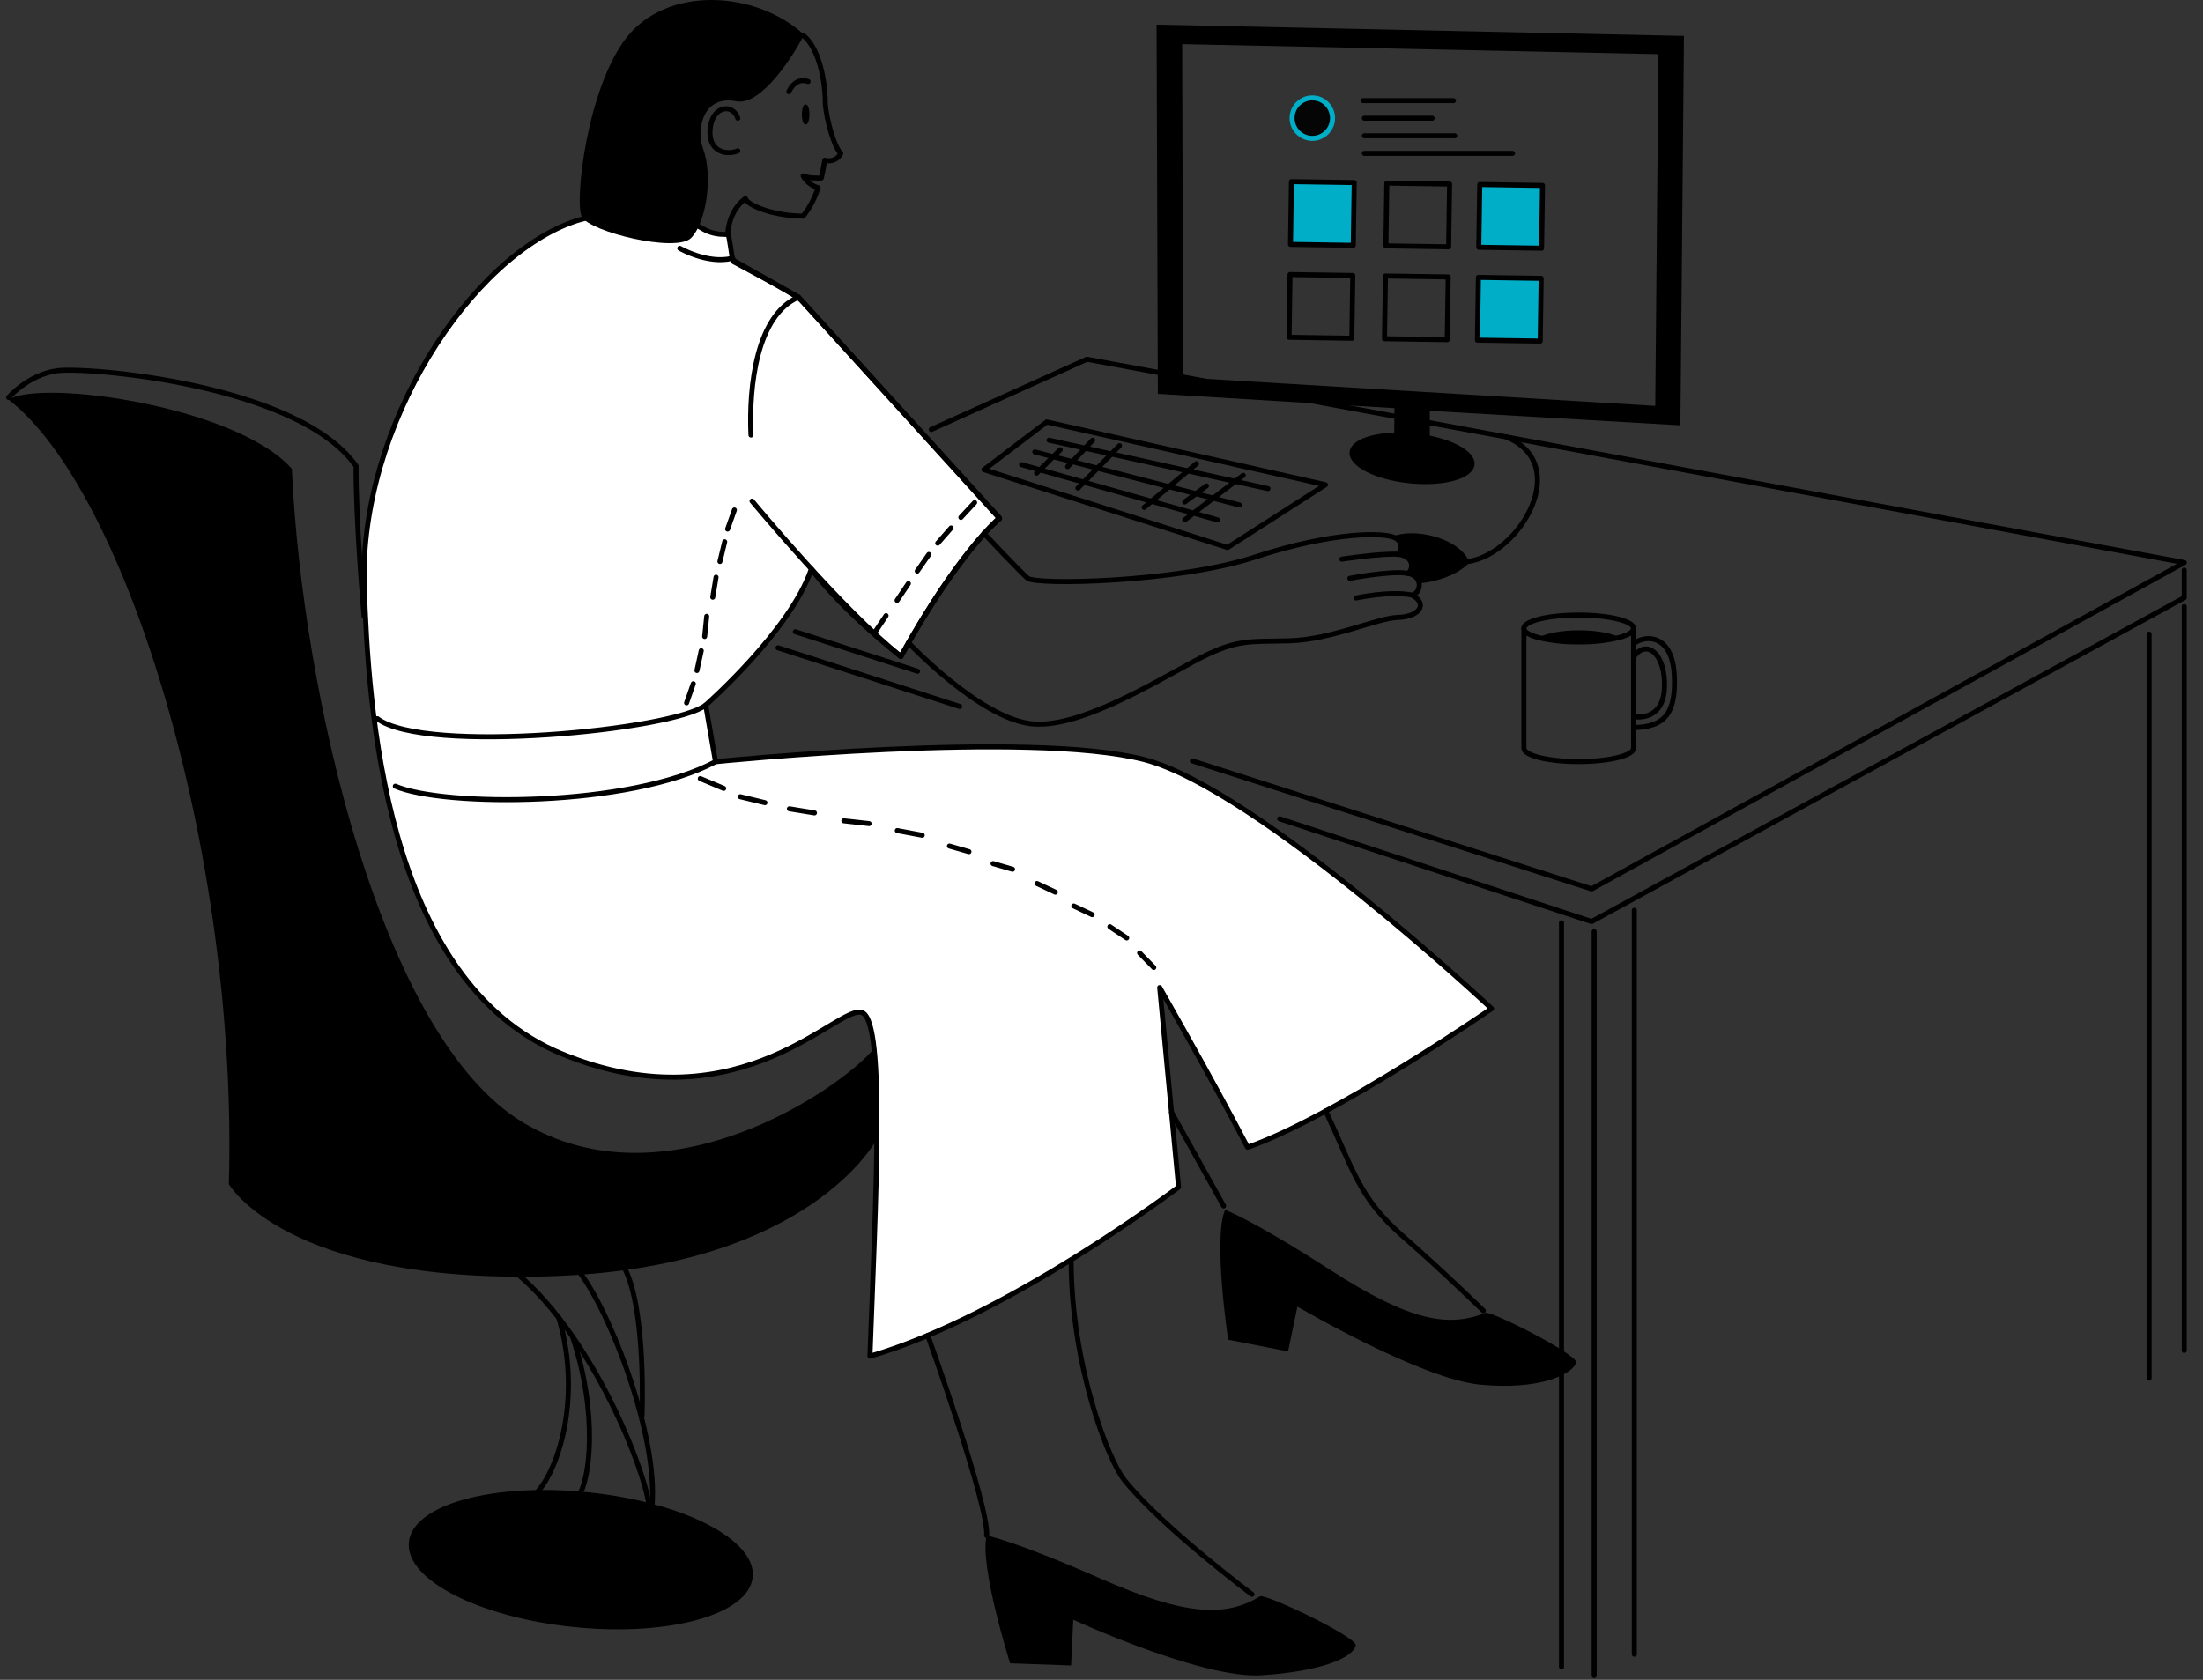 <svg width="118" height="90" viewBox="0 0 118 90" fill="none" xmlns="http://www.w3.org/2000/svg">
<rect x="0" y="0" width="118" height="90" fill="#333333" stroke="none"/>
<path d="M63.868 40.767L85.254 47.626L116.998 30.141L58.218 19.246L49.879 23.012" stroke="black" stroke-width="0.269" stroke-linecap="round" stroke-linejoin="round"/>
<path d="M56.066 22.608L70.996 25.971L65.75 29.334L52.703 25.164L56.066 22.608Z" stroke="black" stroke-width="0.269" stroke-linecap="round" stroke-linejoin="round"/>
<path d="M54.719 24.895L65.21 27.854" stroke="black" stroke-width="0.269" stroke-linecap="round" stroke-linejoin="round"/>
<path d="M55.428 24.213L66.387 27.056" stroke="black" stroke-width="0.269" stroke-linecap="round" stroke-linejoin="round"/>
<path d="M56.191 23.584L67.918 26.18" stroke="black" stroke-width="0.269" stroke-linecap="round" stroke-linejoin="round"/>
<path d="M90.007 22.788L90.198 1.925L61.951 1.32L62.018 21.1L74.693 21.868L74.674 23.811L76.454 23.847L76.46 22.004L90.007 22.788ZM63.374 20.223L63.32 2.365L88.834 2.903L88.661 21.745L63.374 20.223Z" fill="black"/>
<path d="M76.449 21.964V23.819" stroke="black" stroke-width="0.269" stroke-linecap="round" stroke-linejoin="round"/>
<path d="M78.913 24.89C78.984 24.188 77.574 23.469 75.764 23.285C73.953 23.101 72.427 23.52 72.356 24.222C72.284 24.924 73.694 25.643 75.505 25.827C77.316 26.012 78.841 25.592 78.913 24.89Z" fill="black" stroke="black" stroke-width="0.135" stroke-linecap="round" stroke-linejoin="round"/>
<path d="M40.25 84.493C40.449 82.535 36.518 80.531 31.47 80.018C26.421 79.504 22.167 80.674 21.968 82.632C21.769 84.59 25.7 86.593 30.748 87.107C35.797 87.621 40.051 86.45 40.25 84.493Z" fill="black" stroke="black" stroke-width="0.135" stroke-linecap="round" stroke-linejoin="round"/>
<path d="M72.536 9.781L69.174 9.73L69.123 13.092L72.485 13.143L72.536 9.781Z" fill="#00AEC7" stroke="black" stroke-width="0.269" stroke-linecap="round" stroke-linejoin="round"/>
<path d="M71.376 6.344C71.385 5.745 70.907 5.253 70.309 5.244C69.71 5.234 69.217 5.712 69.208 6.311C69.199 6.91 69.677 7.402 70.276 7.412C70.874 7.421 71.367 6.943 71.376 6.344Z" fill="#050505" stroke="#00AEC7" stroke-width="0.269" stroke-miterlimit="10"/>
<path d="M77.645 9.86L74.283 9.809L74.232 13.171L77.594 13.223L77.645 9.86Z" stroke="black" stroke-width="0.269" stroke-linecap="round" stroke-linejoin="round"/>
<path d="M82.622 9.936L79.26 9.885L79.209 13.247L82.571 13.298L82.622 9.936Z" fill="#00AEC7" stroke="black" stroke-width="0.269" stroke-linecap="round" stroke-linejoin="round"/>
<path d="M72.46 14.759L69.098 14.708L69.047 18.07L72.409 18.121L72.46 14.759Z" stroke="black" stroke-width="0.269" stroke-linecap="round" stroke-linejoin="round"/>
<path d="M77.571 14.837L74.209 14.786L74.158 18.148L77.52 18.199L77.571 14.837Z" stroke="black" stroke-width="0.269" stroke-linecap="round" stroke-linejoin="round"/>
<path d="M82.55 14.912L79.188 14.861L79.136 18.224L82.499 18.274L82.55 14.912Z" fill="#00AEC7" stroke="black" stroke-width="0.269" stroke-linecap="round" stroke-linejoin="round"/>
<path d="M73.012 5.391H77.854" stroke="black" stroke-width="0.269" stroke-linecap="round" stroke-linejoin="round"/>
<path d="M73.08 6.333H76.712" stroke="black" stroke-width="0.269" stroke-linecap="round" stroke-linejoin="round"/>
<path d="M73.08 7.274H77.922" stroke="black" stroke-width="0.269" stroke-linecap="round" stroke-linejoin="round"/>
<path d="M73.08 8.216H81.016" stroke="black" stroke-width="0.269" stroke-linecap="round" stroke-linejoin="round"/>
<path d="M68.545 43.872L85.252 49.375L116.995 32.024V30.544" stroke="black" stroke-width="0.269" stroke-linecap="round" stroke-linejoin="round"/>
<path d="M85.389 49.913V89.774" stroke="black" stroke-width="0.269" stroke-linecap="round" stroke-linejoin="round"/>
<path d="M115.113 33.974V73.835" stroke="black" stroke-width="0.269" stroke-linecap="round" stroke-linejoin="round"/>
<path d="M116.996 32.494V72.355" stroke="black" stroke-width="0.269" stroke-linecap="round" stroke-linejoin="round"/>
<path d="M87.539 48.77V88.63" stroke="black" stroke-width="0.269" stroke-linecap="round" stroke-linejoin="round"/>
<path d="M83.639 49.442V89.303" stroke="black" stroke-width="0.269" stroke-linecap="round" stroke-linejoin="round"/>
<path d="M39.52 6.333C39.251 5.526 38.175 5.66 38.04 6.871C37.906 8.082 38.847 8.351 39.52 8.082" stroke="black" stroke-width="0.269" stroke-linecap="round" stroke-linejoin="round"/>
<path d="M43.287 4.366C42.574 4.114 42.254 4.911 42.254 4.911" stroke="black" stroke-width="0.269" stroke-linecap="round" stroke-linejoin="round"/>
<path d="M43.152 6.602C43.226 6.602 43.287 6.391 43.287 6.131C43.287 5.871 43.226 5.66 43.152 5.66C43.078 5.66 43.018 5.871 43.018 6.131C43.018 6.391 43.078 6.602 43.152 6.602Z" fill="black" stroke="black" stroke-width="0.135" stroke-linecap="round" stroke-linejoin="round"/>
<path d="M44.174 8.594C44.129 8.863 44.057 9.277 43.993 9.535C43.954 9.545 43.281 9.557 43.02 9.426C43.194 9.732 43.48 9.958 43.817 10.059C43.644 10.609 43.374 11.124 43.02 11.579C41.54 11.579 40.06 11.04 39.926 10.637C38.85 11.444 38.976 12.883 38.976 12.883C38.976 12.883 37.977 12.96 37.438 12.345" stroke="black" stroke-width="0.269" stroke-linecap="round" stroke-linejoin="round"/>
<path d="M43.018 1.894C43.722 2.423 44.199 3.948 44.208 5.582C44.269 6.369 44.663 7.862 45.035 8.216C44.766 8.754 44.172 8.594 44.172 8.594" stroke="black" stroke-width="0.269" stroke-linecap="round" stroke-linejoin="round"/>
<path d="M43.459 30.485C42.351 33.779 37.801 37.776 37.801 37.776L38.325 40.81C38.325 40.81 55.118 39.099 61.302 40.699C67.369 42.294 79.893 54.04 79.893 54.04C79.893 54.04 71.492 59.836 66.825 61.468C64.92 57.812 62.117 52.912 62.117 52.912L63.127 63.602C63.127 63.602 53.987 70.523 46.597 72.663C46.91 64.189 47.414 54.888 46.209 54.267C45.004 53.645 39.752 60.411 30.126 56.474C20.499 52.537 19.726 37.606 19.511 31.445C19.212 22.845 25.229 13.653 30.917 11.814L31.339 11.698L37.276 12.048L37.592 12.222C37.878 12.399 38.2 12.509 38.534 12.543C39.015 12.565 38.984 12.543 39.021 12.621C39.057 12.699 39.206 13.725 39.206 13.725L39.305 14.028C39.305 14.028 42.632 15.777 42.917 16.086L53.544 27.788C53.544 27.788 51.477 29.387 48.244 35.172C44.874 32.481 43.459 30.485 43.459 30.485Z" fill="white" stroke="black" stroke-width="0.269" stroke-linecap="round" stroke-linejoin="round"/>
<path d="M36.41 13.303C36.41 13.303 37.898 14.164 39.211 13.841" stroke="black" stroke-width="0.269" stroke-linecap="round" stroke-linejoin="round"/>
<path d="M39.285 13.949L42.77 15.918L53.531 27.741C50.905 30.171 48.261 35.17 48.261 35.17C45.143 32.719 40.281 26.845 40.281 26.845" stroke="black" stroke-width="0.269" stroke-linecap="round" stroke-linejoin="round"/>
<path d="M43.067 1.858C42.529 2.934 40.781 5.695 39.435 5.426C37.665 5.073 37.273 6.906 37.665 7.982C38.203 9.462 37.821 11.944 37.014 12.752C36.207 13.559 31.567 12.415 31.163 11.608C30.76 10.801 31.442 4.798 33.513 2.07C35.688 -0.785 40.47 -0.524 43.067 1.858Z" fill="black"/>
<path d="M0.463 21.294C0.463 21.294 1.484 20.098 3.029 19.866C4.575 19.633 15.981 20.565 19.073 24.97C19.045 27.858 19.501 33.022 19.501 33.022" stroke="black" stroke-width="0.269" stroke-linecap="round" stroke-linejoin="round"/>
<path d="M0.463 21.411C2.155 20.303 12.626 21.733 15.631 25.115C16.185 37.193 20.416 55.599 28.029 60.149C35.642 64.699 44.902 58.454 46.821 56.18C46.955 58.197 46.971 61.022 46.971 61.022C46.971 61.022 43.372 67.993 29.332 68.382C15.292 68.771 12.258 63.443 12.258 63.443C12.764 45.749 6.754 26.283 0.463 21.411Z" fill="black"/>
<path d="M20.211 38.505C22.775 40.43 36.108 39.117 37.8 37.776" stroke="black" stroke-width="0.269" stroke-linecap="round" stroke-linejoin="round"/>
<path d="M38.325 40.81C33.717 43.26 23.74 43.231 21.174 42.122" stroke="black" stroke-width="0.269" stroke-linecap="round" stroke-linejoin="round"/>
<path d="M42.77 15.918C40.531 16.892 40.106 20.658 40.223 23.308" stroke="black" stroke-width="0.269" stroke-linecap="round" stroke-linejoin="round"/>
<path d="M52.703 28.579C52.703 28.579 54.604 30.596 55.041 30.978C55.478 31.36 63.063 31.212 67.234 29.842C71.405 28.471 74.265 28.497 74.789 28.849C75.314 29.202 74.877 29.695 74.877 29.695C75.868 29.812 75.663 30.658 75.373 30.716C76.247 30.833 76.134 31.767 75.642 31.884C76.515 32.379 75.99 33.05 74.882 33.079C73.774 33.109 71.323 34.275 69.049 34.333C66.774 34.391 66.189 34.217 63.827 35.501C61.465 36.784 57.574 39.099 55.163 38.768C52.385 38.387 48.664 34.438 48.664 34.438" stroke="black" stroke-width="0.269" stroke-linecap="round" stroke-linejoin="round"/>
<path d="M74.876 29.695C73.924 29.647 71.871 29.958 71.871 29.958" stroke="black" stroke-width="0.269" stroke-linecap="round" stroke-linejoin="round"/>
<path d="M75.365 30.716C74.529 30.561 72.303 30.985 72.303 30.985" stroke="black" stroke-width="0.269" stroke-linecap="round" stroke-linejoin="round"/>
<path d="M75.635 31.884C74.487 31.64 72.639 32.038 72.639 32.038" stroke="black" stroke-width="0.269" stroke-linecap="round" stroke-linejoin="round"/>
<path d="M74.584 28.762C75.589 28.267 78.127 28.734 78.725 30.134C77.718 31.155 76.012 31.254 76.012 31.254C76.012 31.254 75.983 30.775 75.384 30.692C75.964 30.303 75.414 29.802 74.918 29.69C75.244 29.024 74.584 28.762 74.584 28.762Z" fill="black"/>
<path d="M80.682 23.41C84.23 24.873 81.435 29.643 78.664 30.08" stroke="black" stroke-width="0.269" stroke-linecap="round" stroke-linejoin="round"/>
<path d="M49.147 35.962L42.6 33.846" stroke="black" stroke-width="0.269" stroke-linecap="round" stroke-linejoin="round"/>
<path d="M51.405 37.852L41.674 34.707" stroke="black" stroke-width="0.269" stroke-linecap="round" stroke-linejoin="round"/>
<path d="M27.617 68.171C32.056 71.847 34.91 79.752 34.765 80.949" stroke="black" stroke-width="0.269" stroke-linecap="round" stroke-linejoin="round"/>
<path d="M30.916 67.996C32.665 70.125 35.437 77.331 34.883 81.064" stroke="black" stroke-width="0.269" stroke-linecap="round" stroke-linejoin="round"/>
<path d="M30.666 71.605C32.054 75.784 31.587 79.285 31.004 80.131" stroke="black" stroke-width="0.269" stroke-linecap="round" stroke-linejoin="round"/>
<path d="M29.937 70.611C31.266 75.142 29.721 79.373 28.438 80.247" stroke="black" stroke-width="0.269" stroke-linecap="round" stroke-linejoin="round"/>
<path d="M33.482 67.996C34.62 70.3 34.388 75.867 34.388 75.867" stroke="black" stroke-width="0.269" stroke-linecap="round" stroke-linejoin="round"/>
<path d="M37.508 41.714L38.763 42.239" stroke="black" stroke-width="0.269" stroke-linecap="round" stroke-linejoin="round"/>
<path d="M39.652 42.686L40.973 43.005" stroke="black" stroke-width="0.269" stroke-linecap="round" stroke-linejoin="round"/>
<path d="M42.283 43.334L43.626 43.553" stroke="black" stroke-width="0.269" stroke-linecap="round" stroke-linejoin="round"/>
<path d="M45.199 43.977L46.551 44.127" stroke="black" stroke-width="0.269" stroke-linecap="round" stroke-linejoin="round"/>
<path d="M48.062 44.499L49.398 44.751" stroke="black" stroke-width="0.269" stroke-linecap="round" stroke-linejoin="round"/>
<path d="M50.855 45.329L51.901 45.63" stroke="black" stroke-width="0.269" stroke-linecap="round" stroke-linejoin="round"/>
<path d="M36.775 37.658L37.135 36.632" stroke="black" stroke-width="0.269" stroke-linecap="round" stroke-linejoin="round"/>
<path d="M37.33 35.923L37.561 34.862" stroke="black" stroke-width="0.269" stroke-linecap="round" stroke-linejoin="round"/>
<path d="M37.744 34.102L37.854 33.02" stroke="black" stroke-width="0.269" stroke-linecap="round" stroke-linejoin="round"/>
<path d="M38.178 31.997L38.354 30.925" stroke="black" stroke-width="0.269" stroke-linecap="round" stroke-linejoin="round"/>
<path d="M38.562 30.083L38.817 29.027" stroke="black" stroke-width="0.269" stroke-linecap="round" stroke-linejoin="round"/>
<path d="M38.973 28.347L39.336 27.324" stroke="black" stroke-width="0.269" stroke-linecap="round" stroke-linejoin="round"/>
<path d="M51.467 27.722L52.205 26.926" stroke="black" stroke-width="0.269" stroke-linecap="round" stroke-linejoin="round"/>
<path d="M50.227 29.103L50.942 28.286" stroke="black" stroke-width="0.269" stroke-linecap="round" stroke-linejoin="round"/>
<path d="M49.131 30.598L49.752 29.706" stroke="black" stroke-width="0.269" stroke-linecap="round" stroke-linejoin="round"/>
<path d="M48.051 32.167L48.656 31.265" stroke="black" stroke-width="0.269" stroke-linecap="round" stroke-linejoin="round"/>
<path d="M46.855 33.888L47.461 32.984" stroke="black" stroke-width="0.269" stroke-linecap="round" stroke-linejoin="round"/>
<path d="M53.191 46.269L54.235 46.571" stroke="black" stroke-width="0.269" stroke-linecap="round" stroke-linejoin="round"/>
<path d="M55.545 47.336L56.527 47.8" stroke="black" stroke-width="0.269" stroke-linecap="round" stroke-linejoin="round"/>
<path d="M57.516 48.541L58.499 49.006" stroke="black" stroke-width="0.269" stroke-linecap="round" stroke-linejoin="round"/>
<path d="M59.447 49.649L60.351 50.253" stroke="black" stroke-width="0.269" stroke-linecap="round" stroke-linejoin="round"/>
<path d="M61.041 51.058L61.8 51.836" stroke="black" stroke-width="0.269" stroke-linecap="round" stroke-linejoin="round"/>
<path d="M57.375 67.646C57.402 73.104 59.32 78.174 60.233 79.313C62.251 81.824 67.059 85.42 67.059 85.42" stroke="black" stroke-width="0.269" stroke-linecap="round" stroke-linejoin="round"/>
<path d="M49.695 71.55C49.695 71.55 52.967 80.637 52.849 82.27" stroke="black" stroke-width="0.269" stroke-linecap="round" stroke-linejoin="round"/>
<path d="M71.008 59.519C72.502 62.706 72.789 64.175 75.122 66.216C77.391 68.202 79.455 70.227 79.455 70.227" stroke="black" stroke-width="0.269" stroke-linecap="round" stroke-linejoin="round"/>
<path d="M62.752 59.597L65.542 64.612" stroke="black" stroke-width="0.269" stroke-linecap="round" stroke-linejoin="round"/>
<path d="M52.85 82.27C52.447 83.874 54.105 89.115 54.105 89.115L57.371 89.232L57.488 86.781C57.488 86.781 64.384 89.961 67.564 89.756C70.744 89.552 72.445 88.834 72.62 88.162C72.733 87.731 67.814 85.381 67.494 85.528C65.655 86.636 63.556 86.604 58.918 84.564C54.28 82.525 52.85 82.27 52.85 82.27Z" fill="black"/>
<path d="M65.619 64.822C64.964 66.341 65.784 71.778 65.784 71.778L68.994 72.406L69.493 70.004C69.493 70.004 76.112 73.89 79.283 74.187C82.455 74.484 84.153 73.66 84.431 73.025C84.61 72.621 79.91 70.239 79.57 70.335C77.582 71.142 75.512 70.784 71.252 68.04C66.992 65.296 65.619 64.822 65.619 64.822Z" fill="black"/>
<path d="M87.502 33.671C87.502 33.855 87.215 34.025 86.746 34.151C86.032 34.323 85.299 34.403 84.564 34.391C83.84 34.403 83.117 34.326 82.412 34.161C81.921 34.033 81.621 33.86 81.621 33.671C81.621 33.268 82.937 32.952 84.557 32.952C86.178 32.952 87.502 33.273 87.502 33.671Z" stroke="black" stroke-width="0.269" stroke-linecap="round" stroke-linejoin="round"/>
<path d="M81.625 33.671V40.084C81.625 40.488 82.941 40.804 84.561 40.804C86.182 40.804 87.499 40.481 87.499 40.084V33.671" stroke="black" stroke-width="0.269" stroke-linecap="round" stroke-linejoin="round"/>
<path d="M87.5 35.207C88.181 34.196 89.23 35.012 89.153 36.861C89.076 38.709 87.5 38.397 87.5 38.397" stroke="black" stroke-width="0.269" stroke-linecap="round" stroke-linejoin="round"/>
<path d="M87.5 34.488C88.181 33.963 89.561 34.04 89.678 36.121C89.795 38.202 89.172 38.96 87.5 38.98" stroke="black" stroke-width="0.269" stroke-linecap="round" stroke-linejoin="round"/>
<path d="M86.744 34.151C86.03 34.323 85.297 34.404 84.562 34.391C83.838 34.403 83.115 34.326 82.41 34.161C82.814 33.93 83.635 33.77 84.582 33.77C85.493 33.77 86.287 33.917 86.706 34.135L86.744 34.151Z" fill="black"/>
<path d="M55.522 25.35L56.79 24.095" stroke="black" stroke-width="0.269" stroke-linecap="round" stroke-linejoin="round"/>
<path d="M57.185 25L58.528 23.584" stroke="black" stroke-width="0.269" stroke-linecap="round" stroke-linejoin="round"/>
<path d="M64.084 24.844L61.283 27.187" stroke="black" stroke-width="0.269" stroke-linecap="round" stroke-linejoin="round"/>
<path d="M63.455 26.895L64.621 26.035" stroke="black" stroke-width="0.269" stroke-linecap="round" stroke-linejoin="round"/>
<path d="M63.455 27.854L66.59 25.466" stroke="black" stroke-width="0.269" stroke-linecap="round" stroke-linejoin="round"/>
<path d="M57.738 26.151L59.966 23.877" stroke="black" stroke-width="0.269" stroke-linecap="round" stroke-linejoin="round"/>
</svg>
